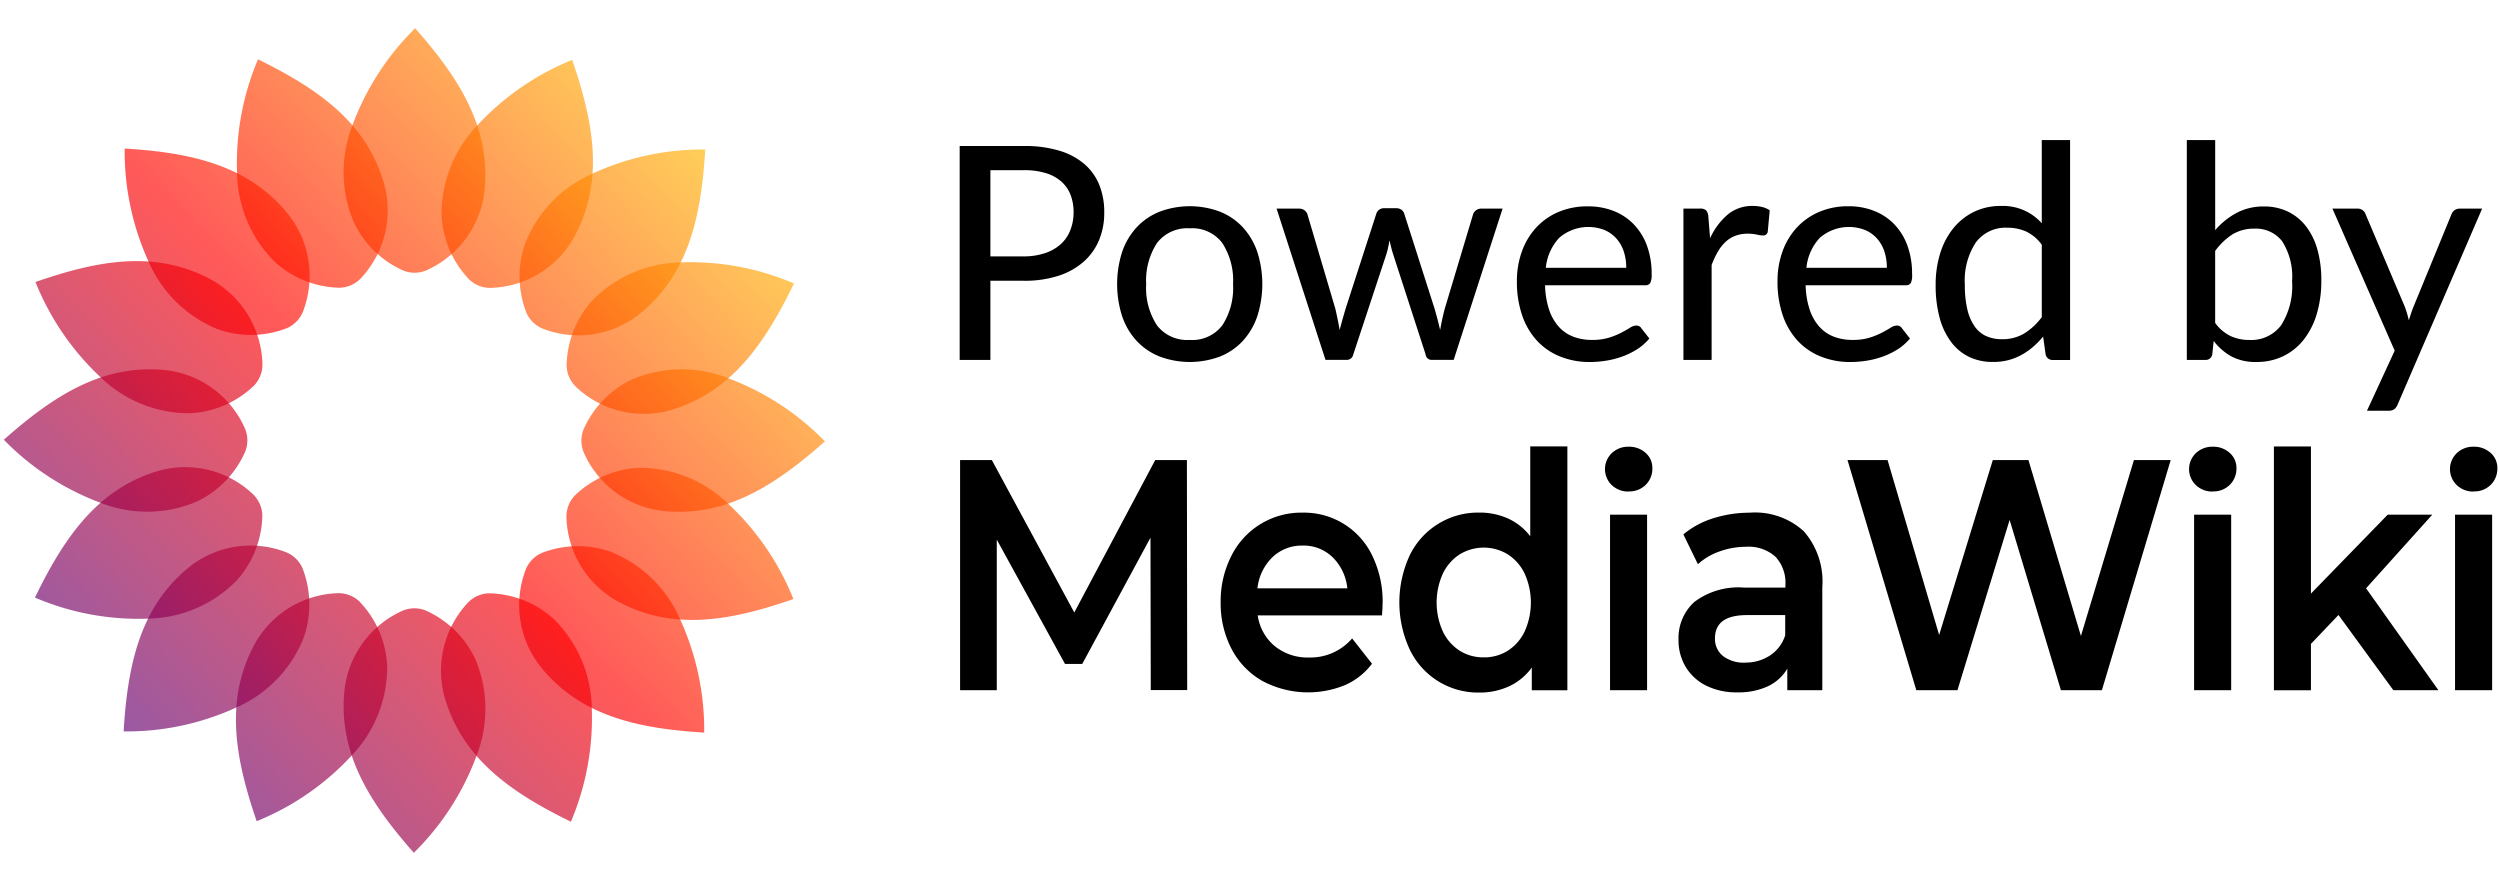 <?xml version="1.0" encoding="UTF-8" standalone="no"?>
<svg
   width="88"
   height="31"
   viewBox="0 0 88 31"
   version="1.1"
   id="svg18"
   sodipodi:docname="poweredby_mediawiki.svg"
   inkscape:version="1.4.2 (ebf0e940d0, 2025-05-08)"
   xmlns:inkscape="http://www.inkscape.org/namespaces/inkscape"
   xmlns:sodipodi="http://sodipodi.sourceforge.net/DTD/sodipodi-0.dtd"
   xmlns:xlink="http://www.w3.org/1999/xlink"
   xmlns="http://www.w3.org/2000/svg"
   xmlns:svg="http://www.w3.org/2000/svg">
  <sodipodi:namedview
     id="namedview18"
     pagecolor="#ffffff"
     bordercolor="#000000"
     borderopacity="0.25"
     inkscape:showpageshadow="2"
     inkscape:pageopacity="0.0"
     inkscape:pagecheckerboard="0"
     inkscape:deskcolor="#d1d1d1"
     inkscape:zoom="11.313709"
     inkscape:cx="20.682872"
     inkscape:cy="8.9714169"
     inkscape:window-width="1920"
     inkscape:window-height="1052"
     inkscape:window-x="0"
     inkscape:window-y="0"
     inkscape:window-maximized="1"
     inkscape:current-layer="svg18" />
  <defs
     id="defs3">
    <linearGradient
       id="gradient-fill"
       x1="43.671"
       y1="0.188"
       x2="44.204"
       y2="30.688"
       gradientUnits="userSpaceOnUse">
      <stop
         id="stop4257"
         offset="0"
         style="stop-color:rgb(255, 255, 255); stop-opacity:1" />
      <stop
         id="stop4259"
         offset="1"
         style="stop-color:rgb(235, 235, 235); stop-opacity:1" />
    </linearGradient>
    <linearGradient
       id="gradient-stroke"
       x1="43.671"
       y1="0.188"
       x2="44.204"
       y2="30.688"
       gradientUnits="userSpaceOnUse">
      <stop
         id="stop4220"
         offset="0"
         style="stop-color:rgb(200, 200, 200); stop-opacity:1" />
      <stop
         id="stop4222"
         offset="1"
         style="stop-color:rgb(120, 120, 120); stop-opacity:1" />
    </linearGradient>
    <linearGradient
       id="gradient"
       x1="4"
       x2="31"
       y1="28"
       y2="3"
       gradientUnits="userSpaceOnUse">
      <stop
         offset="0%"
         stop-color="#0a00b2"
         id="stop1" />
      <stop
         offset="50%"
         stop-color="#ff0000"
         id="stop2" />
      <stop
         offset="100%"
         stop-color="#fffc00"
         id="stop3" />
    </linearGradient>
    <style
       id="style3">
			.button {
				fill: url(#gradient-fill);
				stroke-width: 0.5;
				stroke: url(#gradient-stroke);
			}
			.wordmark {
				fill: #000000;
			}
			.powered {
				fill: #000000;
			}
			.petals {
				fill: url(#gradient);
			}
			.petal {
				opacity: 0.65;
			}
		</style>
    <linearGradient
       inkscape:collect="always"
       xlink:href="#gradient"
       id="linearGradient66"
       gradientUnits="userSpaceOnUse"
       x1="4"
       y1="28"
       x2="31"
       y2="3" />
    <linearGradient
       inkscape:collect="always"
       xlink:href="#gradient"
       id="linearGradient67"
       gradientUnits="userSpaceOnUse"
       x1="4"
       y1="28"
       x2="31"
       y2="3" />
    <linearGradient
       inkscape:collect="always"
       xlink:href="#gradient"
       id="linearGradient68"
       gradientUnits="userSpaceOnUse"
       x1="4"
       y1="28"
       x2="31"
       y2="3" />
    <linearGradient
       inkscape:collect="always"
       xlink:href="#gradient"
       id="linearGradient69"
       gradientUnits="userSpaceOnUse"
       x1="4"
       y1="28"
       x2="31"
       y2="3" />
    <linearGradient
       inkscape:collect="always"
       xlink:href="#gradient"
       id="linearGradient70"
       gradientUnits="userSpaceOnUse"
       x1="4"
       y1="28"
       x2="31"
       y2="3" />
    <linearGradient
       inkscape:collect="always"
       xlink:href="#gradient"
       id="linearGradient71"
       gradientUnits="userSpaceOnUse"
       x1="4"
       y1="28"
       x2="31"
       y2="3" />
    <linearGradient
       inkscape:collect="always"
       xlink:href="#gradient"
       id="linearGradient72"
       gradientUnits="userSpaceOnUse"
       x1="4"
       y1="28"
       x2="31"
       y2="3" />
    <linearGradient
       inkscape:collect="always"
       xlink:href="#gradient"
       id="linearGradient73"
       gradientUnits="userSpaceOnUse"
       x1="4"
       y1="28"
       x2="31"
       y2="3" />
    <linearGradient
       inkscape:collect="always"
       xlink:href="#gradient"
       id="linearGradient74"
       gradientUnits="userSpaceOnUse"
       x1="4"
       y1="28"
       x2="31"
       y2="3" />
    <linearGradient
       inkscape:collect="always"
       xlink:href="#gradient"
       id="linearGradient75"
       gradientUnits="userSpaceOnUse"
       x1="4"
       y1="28"
       x2="31"
       y2="3" />
    <linearGradient
       inkscape:collect="always"
       xlink:href="#gradient"
       id="linearGradient76"
       gradientUnits="userSpaceOnUse"
       x1="4"
       y1="28"
       x2="31"
       y2="3" />
    <linearGradient
       inkscape:collect="always"
       xlink:href="#gradient"
       id="linearGradient77"
       gradientUnits="userSpaceOnUse"
       x1="4"
       y1="28"
       x2="31"
       y2="3" />
    <linearGradient
       inkscape:collect="always"
       xlink:href="#gradient"
       id="linearGradient78"
       gradientUnits="userSpaceOnUse"
       x1="4"
       y1="28"
       x2="31"
       y2="3" />
    <linearGradient
       inkscape:collect="always"
       xlink:href="#gradient"
       id="linearGradient79"
       gradientUnits="userSpaceOnUse"
       x1="4"
       y1="28"
       x2="31"
       y2="3" />
    <linearGradient
       inkscape:collect="always"
       xlink:href="#gradient"
       id="linearGradient80"
       gradientUnits="userSpaceOnUse"
       x1="4"
       y1="28"
       x2="31"
       y2="3" />
    <linearGradient
       inkscape:collect="always"
       xlink:href="#gradient"
       id="linearGradient81"
       gradientUnits="userSpaceOnUse"
       x1="4"
       y1="28"
       x2="31"
       y2="3" />
    <linearGradient
       inkscape:collect="always"
       xlink:href="#gradient"
       id="linearGradient82"
       gradientUnits="userSpaceOnUse"
       x1="4"
       y1="28"
       x2="31"
       y2="3" />
  </defs>
  <g
     id="g82"
     transform="matrix(1.021,0,0,1.021,-0.964,-0.331)">
    <path
       id="wordmark"
       class="wordmark"
       d="m 41.874,24.12 -0.01,-7.934 h -1.093 l -2.79,5.254 -2.842,-5.254 h -1.095 v 7.934 h 1.265 v -5.192 l 2.352,4.285 h 0.595 l 2.352,-4.352 0.01,5.254 h 1.256 z m 6.738,-2.992 a 3.631,3.631 0 0 0 -0.353,-1.638 2.605,2.605 0 0 0 -2.409,-1.492 2.69,2.69 0 0 0 -2.459,1.502 3.441,3.441 0 0 0 -0.363,1.592 3.387,3.387 0 0 0 0.373,1.599 2.708,2.708 0 0 0 1.058,1.106 3.354,3.354 0 0 0 2.855,0.147 2.329,2.329 0 0 0 0.931,-0.737 l -0.685,-0.873 a 1.894,1.894 0 0 1 -1.485,0.658 1.796,1.796 0 0 1 -1.181,-0.391 1.68,1.68 0 0 1 -0.588,-1.06 h 4.283 q 0.021,-0.272 0.021,-0.419 v 0 z m -2.762,-1.995 a 1.436,1.436 0 0 1 1.043,0.408 1.735,1.735 0 0 1 0.501,1.066 h -3.098 a 1.753,1.753 0 0 1 0.516,-1.071 1.452,1.452 0 0 1 1.038,-0.402 z m 7.851,-3.426 v 3.105 a 2.016,2.016 0 0 0 -0.766,-0.612 2.373,2.373 0 0 0 -0.991,-0.204 2.618,2.618 0 0 0 -2.398,1.473 3.863,3.863 0 0 0 0,3.247 2.61,2.61 0 0 0 2.398,1.485 2.418,2.418 0 0 0 1.028,-0.216 2.005,2.005 0 0 0 0.782,-0.646 v 0.782 h 1.227 v -8.406 h -1.284 z m -1.603,7.28 a 1.518,1.518 0 0 1 -0.828,-0.228 1.61,1.61 0 0 1 -0.582,-0.664 2.425,2.425 0 0 1 0,-1.995 1.614,1.614 0 0 1 0.582,-0.664 1.591,1.591 0 0 1 1.656,0 1.614,1.614 0 0 1 0.582,0.664 2.425,2.425 0 0 1 0,1.995 1.61,1.61 0 0 1 -0.582,0.664 1.518,1.518 0 0 1 -0.828,0.228 z m 4.355,1.133 h 1.276 v -6.053 h -1.277 v 6.053 z m 4.833,-6.12 a 4.173,4.173 0 0 0 -1.278,0.193 2.99,2.99 0 0 0 -1.028,0.555 l 0.501,1.028 a 2.17,2.17 0 0 1 0.751,-0.442 2.674,2.674 0 0 1 0.905,-0.159 1.386,1.386 0 0 1 1.018,0.343 1.315,1.315 0 0 1 0.343,0.975 v 0.09 h -1.416 a 2.522,2.522 0 0 0 -1.722,0.493 1.677,1.677 0 0 0 -0.547,1.309 1.768,1.768 0 0 0 0.25,0.935 1.706,1.706 0 0 0 0.71,0.646 2.352,2.352 0 0 0 1.074,0.228 2.398,2.398 0 0 0 1.047,-0.21 1.533,1.533 0 0 0 0.669,-0.606 v 0.742 h 1.207 V 20.571 A 2.627,2.627 0 0 0 63.131,18.639 2.495,2.495 0 0 0 61.286,17.998 Z m -0.174,5.169 a 1.174,1.174 0 0 1 -0.766,-0.228 0.75,0.75 0 0 1 -0.276,-0.612 q 0,-0.799 1.104,-0.799 h 1.317 v 0.697 a 1.301,1.301 0 0 1 -0.527,0.697 1.526,1.526 0 0 1 -0.853,0.243 v 0 z m 13.401,-6.983 -1.827,6.064 -1.809,-6.064 h -1.229 l -1.85,6.03 -1.778,-6.03 h -1.381 l 2.372,7.934 h 1.418 l 1.799,-5.871 1.769,5.871 h 1.412 L 75.781,16.185 Z m 2.075,7.934 h 1.278 v -6.053 h -1.278 z m 6.87,0 h 1.553 l -2.494,-3.514 2.284,-2.539 h -1.537 l -2.648,2.722 v -5.073 h -1.277 v 8.406 h 1.277 v -1.599 l 0.95,-0.997 z m 2.127,0 h 1.278 v -6.053 h -1.279 v 6.053 z M 57.095,17.266 a 0.793,0.793 0 0 0 0.588,-0.228 0.781,0.781 0 0 0 0.228,-0.571 0.685,0.685 0 0 0 -0.235,-0.531 0.841,0.841 0 0 0 -0.582,-0.211 0.817,0.817 0 0 0 -0.582,0.222 0.764,0.764 0 0 0 0,1.102 0.817,0.817 0 0 0 0.582,0.222 v 0 z m 20.137,0 a 0.793,0.793 0 0 0 0.588,-0.228 0.78,0.78 0 0 0 0.228,-0.571 0.685,0.685 0 0 0 -0.235,-0.531 0.841,0.841 0 0 0 -0.582,-0.211 0.817,0.817 0 0 0 -0.582,0.222 0.764,0.764 0 0 0 0,1.102 0.817,0.817 0 0 0 0.582,0.222 v 0 z m 8.995,0 a 0.793,0.793 0 0 0 0.588,-0.228 0.781,0.781 0 0 0 0.228,-0.571 0.685,0.685 0 0 0 -0.235,-0.531 0.841,0.841 0 0 0 -0.582,-0.211 0.817,0.817 0 0 0 -0.582,0.222 0.764,0.764 0 0 0 0,1.102 0.817,0.817 0 0 0 0.582,0.222 v 0 z"
       style="stroke-width:1.142" />
    <path
       id="powered"
       class="powered"
       d="M 36.244,10.004 A 3.779,3.779 0 0 0 37.439,9.831 2.427,2.427 0 0 0 38.305,9.346 2.056,2.056 0 0 0 38.835,8.604 2.429,2.429 0 0 0 39.014,7.656 2.518,2.518 0 0 0 38.849,6.712 1.884,1.884 0 0 0 38.338,5.987 2.366,2.366 0 0 0 37.474,5.522 4.092,4.092 0 0 0 36.249,5.358 H 34.03 V 12.733 h 1.059 v -2.73 h 1.157 z M 35.089,6.191 h 1.157 a 2.538,2.538 0 0 1 0.753,0.101 1.433,1.433 0 0 1 0.534,0.29 1.187,1.187 0 0 1 0.319,0.457 1.681,1.681 0 0 1 0.105,0.614 A 1.641,1.641 0 0 1 37.842,8.265 1.278,1.278 0 0 1 37.516,8.741 1.509,1.509 0 0 1 36.979,9.049 2.262,2.262 0 0 1 36.241,9.163 H 35.089 V 6.194 Z m 5.836,1.431 a 2.186,2.186 0 0 0 -0.791,0.537 2.378,2.378 0 0 0 -0.501,0.845 3.639,3.639 0 0 0 0,2.228 2.373,2.373 0 0 0 0.501,0.847 2.184,2.184 0 0 0 0.791,0.537 2.969,2.969 0 0 0 2.079,0 2.17,2.17 0 0 0 0.786,-0.537 2.398,2.398 0 0 0 0.499,-0.847 3.639,3.639 0 0 0 0,-2.228 2.398,2.398 0 0 0 -0.499,-0.845 2.17,2.17 0 0 0 -0.786,-0.537 2.969,2.969 0 0 0 -2.08,0 z m -0.093,3.918 a 2.348,2.348 0 0 1 -0.372,-1.418 2.362,2.362 0 0 1 0.372,-1.418 1.312,1.312 0 0 1 1.133,-0.508 1.294,1.294 0 0 1 1.12,0.508 2.374,2.374 0 0 1 0.37,1.418 2.361,2.361 0 0 1 -0.37,1.418 1.3,1.3 0 0 1 -1.12,0.504 1.318,1.318 0 0 1 -1.134,-0.504 z m 5.81,1.192 h 0.735 a 0.228,0.228 0 0 0 0.222,-0.185 l 1.135,-3.439 a 2.162,2.162 0 0 0 0.066,-0.248 q 0.026,-0.126 0.051,-0.249 0.026,0.123 0.057,0.247 0.031,0.123 0.071,0.246 l 1.116,3.443 a 0.206,0.206 0 0 0 0.195,0.185 h 0.771 L 52.747,7.517 h -0.735 a 0.295,0.295 0 0 0 -0.177,0.054 0.289,0.289 0 0 0 -0.105,0.142 l -0.976,3.253 q -0.051,0.195 -0.09,0.376 -0.039,0.18 -0.07,0.36 -0.041,-0.179 -0.088,-0.36 -0.047,-0.18 -0.103,-0.375 L 49.357,7.692 A 0.267,0.267 0 0 0 49.26,7.556 0.291,0.291 0 0 0 49.08,7.503 H 48.661 a 0.268,0.268 0 0 0 -0.267,0.19 l -1.059,3.273 q -0.057,0.195 -0.108,0.376 -0.051,0.18 -0.097,0.36 -0.031,-0.179 -0.067,-0.36 -0.037,-0.18 -0.082,-0.375 L 46.019,7.713 A 0.276,0.276 0 0 0 45.919,7.575 0.311,0.311 0 0 0 45.726,7.517 h -0.77 z m 8.025,-5.098 a 2.261,2.261 0 0 0 -0.771,0.547 2.414,2.414 0 0 0 -0.485,0.818 2.969,2.969 0 0 0 -0.17,1.015 3.54,3.54 0 0 0 0.187,1.2 2.458,2.458 0 0 0 0.522,0.874 2.197,2.197 0 0 0 0.799,0.534 2.688,2.688 0 0 0 0.999,0.183 3.64,3.64 0 0 0 0.571,-0.046 2.988,2.988 0 0 0 0.563,-0.146 2.606,2.606 0 0 0 0.509,-0.251 1.812,1.812 0 0 0 0.416,-0.368 L 57.531,11.641 a 0.195,0.195 0 0 0 -0.179,-0.093 0.424,0.424 0 0 0 -0.216,0.078 q -0.123,0.077 -0.3,0.17 a 2.627,2.627 0 0 1 -0.421,0.17 1.95,1.95 0 0 1 -0.584,0.077 1.765,1.765 0 0 1 -0.653,-0.114 1.301,1.301 0 0 1 -0.501,-0.349 1.693,1.693 0 0 1 -0.329,-0.588 2.877,2.877 0 0 1 -0.136,-0.833 h 3.443 A 0.2,0.2 0 0 0 57.837,10.083 0.632,0.632 0 0 0 57.886,9.779 2.796,2.796 0 0 0 57.721,8.784 2.08,2.08 0 0 0 57.264,8.052 1.963,1.963 0 0 0 56.57,7.595 2.379,2.379 0 0 0 55.696,7.439 2.513,2.513 0 0 0 54.667,7.635 Z m 1.591,0.619 a 1.176,1.176 0 0 1 0.409,0.29 1.256,1.256 0 0 1 0.255,0.442 1.747,1.747 0 0 1 0.088,0.571 h -2.772 a 1.773,1.773 0 0 1 0.457,-1.028 1.532,1.532 0 0 1 1.562,-0.275 z m 3.696,4.479 V 9.46 a 3.157,3.157 0 0 1 0.214,-0.457 1.444,1.444 0 0 1 0.267,-0.34 1.028,1.028 0 0 1 0.337,-0.21 1.193,1.193 0 0 1 0.429,-0.072 1.46,1.46 0 0 1 0.311,0.031 1.098,1.098 0 0 0 0.214,0.031 0.155,0.155 0 0 0 0.164,-0.138 L 61.957,7.575 A 0.79,0.79 0 0 0 61.692,7.46 1.39,1.39 0 0 0 61.371,7.424 1.31,1.31 0 0 0 60.508,7.722 2.347,2.347 0 0 0 59.901,8.538 L 59.84,7.778 A 0.351,0.351 0 0 0 59.76,7.572 0.319,0.319 0 0 0 59.542,7.515 h -0.56 v 5.218 h 0.976 z m 3.698,-5.098 a 2.261,2.261 0 0 0 -0.771,0.547 2.414,2.414 0 0 0 -0.485,0.818 2.969,2.969 0 0 0 -0.17,1.015 3.54,3.54 0 0 0 0.187,1.2 2.457,2.457 0 0 0 0.522,0.874 2.197,2.197 0 0 0 0.799,0.534 2.69,2.69 0 0 0 0.999,0.183 3.639,3.639 0 0 0 0.571,-0.046 2.989,2.989 0 0 0 0.563,-0.146 2.606,2.606 0 0 0 0.509,-0.251 1.817,1.817 0 0 0 0.416,-0.368 L 66.515,11.641 a 0.195,0.195 0 0 0 -0.179,-0.093 0.424,0.424 0 0 0 -0.216,0.078 q -0.123,0.077 -0.3,0.17 a 2.627,2.627 0 0 1 -0.421,0.17 1.948,1.948 0 0 1 -0.584,0.077 1.765,1.765 0 0 1 -0.653,-0.114 1.301,1.301 0 0 1 -0.501,-0.349 1.695,1.695 0 0 1 -0.329,-0.588 2.877,2.877 0 0 1 -0.136,-0.833 h 3.443 A 0.199,0.199 0 0 0 66.821,10.083 0.632,0.632 0 0 0 66.865,9.775 2.796,2.796 0 0 0 66.7,8.781 2.082,2.082 0 0 0 66.243,8.048 1.963,1.963 0 0 0 65.549,7.592 2.379,2.379 0 0 0 64.675,7.435 2.513,2.513 0 0 0 63.65,7.635 Z m 1.591,0.619 a 1.175,1.175 0 0 1 0.409,0.29 1.256,1.256 0 0 1 0.255,0.442 1.747,1.747 0 0 1 0.088,0.571 h -2.773 a 1.773,1.773 0 0 1 0.457,-1.028 1.532,1.532 0 0 1 1.562,-0.275 z M 72.312,12.733 V 5.153 h -0.976 v 2.868 a 1.787,1.787 0 0 0 -1.408,-0.596 2.074,2.074 0 0 0 -0.94,0.208 2.109,2.109 0 0 0 -0.709,0.571 2.586,2.586 0 0 0 -0.447,0.861 3.611,3.611 0 0 0 -0.154,1.077 4.258,4.258 0 0 0 0.138,1.142 2.439,2.439 0 0 0 0.399,0.835 1.691,1.691 0 0 0 0.621,0.512 1.864,1.864 0 0 0 0.81,0.172 2.093,2.093 0 0 0 0.519,-0.058 2.026,2.026 0 0 0 0.457,-0.177 2.301,2.301 0 0 0 0.405,-0.278 2.842,2.842 0 0 0 0.355,-0.362 l 0.087,0.612 a 0.24,0.24 0 0 0 0.257,0.195 h 0.587 z m -2.888,-0.82 a 0.984,0.984 0 0 1 -0.401,-0.335 1.68,1.68 0 0 1 -0.252,-0.584 3.611,3.611 0 0 1 -0.087,-0.853 2.392,2.392 0 0 1 0.38,-1.46 1.278,1.278 0 0 1 1.085,-0.506 1.568,1.568 0 0 1 0.648,0.131 1.409,1.409 0 0 1 0.54,0.457 v 2.495 a 2.188,2.188 0 0 1 -0.606,0.563 1.456,1.456 0 0 1 -0.766,0.198 1.313,1.313 0 0 1 -0.54,-0.106 z m 7.545,0.82 a 0.228,0.228 0 0 0 0.247,-0.206 l 0.047,-0.448 a 1.988,1.988 0 0 0 0.609,0.532 1.753,1.753 0 0 0 0.861,0.193 2.091,2.091 0 0 0 0.933,-0.203 2.012,2.012 0 0 0 0.705,-0.571 2.676,2.676 0 0 0 0.448,-0.889 A 3.972,3.972 0 0 0 80.974,9.991 3.871,3.871 0 0 0 80.838,8.924 2.337,2.337 0 0 0 80.445,8.125 1.75,1.75 0 0 0 79.821,7.619 1.873,1.873 0 0 0 78.996,7.442 1.971,1.971 0 0 0 78.053,7.664 2.571,2.571 0 0 0 77.315,8.26 V 5.153 H 76.337 V 12.733 Z m 2.66,-4.083 a 2.264,2.264 0 0 1 0.337,1.37 2.513,2.513 0 0 1 -0.38,1.521 1.288,1.288 0 0 1 -1.095,0.504 1.543,1.543 0 0 1 -0.637,-0.131 1.423,1.423 0 0 1 -0.54,-0.457 V 8.976 a 2.241,2.241 0 0 1 0.596,-0.571 1.417,1.417 0 0 1 0.758,-0.198 1.142,1.142 0 0 1 0.962,0.443 z m 6.889,-1.133 h -0.775 a 0.297,0.297 0 0 0 -0.175,0.054 0.284,0.284 0 0 0 -0.107,0.142 l -1.305,3.176 q -0.047,0.114 -0.088,0.239 -0.041,0.124 -0.077,0.239 A 3.642,3.642 0 0 0 83.852,10.898 L 82.501,7.712 A 0.289,0.289 0 0 0 82.207,7.516 h -0.85 l 2.147,4.898 -0.956,2.071 h 0.728 a 0.343,0.343 0 0 0 0.222,-0.059 0.428,0.428 0 0 0 0.114,-0.172 z"
       style="stroke-width:1.142" />
    <g
       id="petals"
       class="petals"
       style="fill:url(#linearGradient82)"
       transform="matrix(1.142,0,0,1.142,-5.806,-2.102)">
      <path
         class="petal"
         d="m 13.068,7.359 a 3.865,3.865 0 0 0 1.132,2.665 2.989,2.989 0 0 0 1.973,0.787 0.919,0.919 0 0 0 0.628,-0.281 3,3 0 0 0 0.7,-2.876 C 16.97,5.815 15.5,4.8 13.7,3.915 a 8.026,8.026 0 0 0 -0.632,3.444 z"
         id="path3"
         style="fill:url(#linearGradient66)" />
      <path
         class="petal"
         d="m 10.4,10.031 a 3.848,3.848 0 0 0 2.065,2.025 2.984,2.984 0 0 0 2.122,-0.031 0.923,0.923 0 0 0 0.473,-0.5 A 3,3 0 0 0 14.617,8.6 C 13.417,7.107 11.677,6.731 9.675,6.609 a 8.024,8.024 0 0 0 0.725,3.422 z"
         id="path4"
         style="fill:url(#linearGradient67)" />
      <path
         class="petal"
         d="m 8.959,13.524 a 3.831,3.831 0 0 0 2.68,1.076 2.99,2.99 0 0 0 1.949,-0.844 0.927,0.927 0 0 0 0.246,-0.645 3,3 0 0 0 -1.528,-2.533 c -1.675,-0.919 -3.428,-0.6 -5.324,0.06 a 8,8 0 0 0 1.977,2.886 z"
         id="path5"
         style="fill:url(#linearGradient68)" />
      <path
         class="petal"
         d="M 8.956,17.307 A 3.824,3.824 0 0 0 11.841,17.272 3,3 0 0 0 13.32,15.743 0.928,0.928 0 0 0 13.302,15.052 2.981,2.981 0 0 0 10.926,13.3 c -1.9,-0.2 -3.394,0.766 -4.9,2.1 a 7.954,7.954 0 0 0 2.93,1.907 z"
         id="path6"
         style="fill:url(#linearGradient69)" />
      <path
         class="petal"
         d="m 10.394,20.8 a 3.831,3.831 0 0 0 2.653,-1.141 3.017,3.017 0 0 0 0.784,-1.981 0.926,0.926 0 0 0 -0.28,-0.631 2.971,2.971 0 0 0 -2.863,-0.706 c -1.831,0.54 -2.844,2.013 -3.722,3.824 a 7.927,7.927 0 0 0 3.428,0.635 z"
         id="path7"
         style="fill:url(#linearGradient70)" />
      <path
         class="petal"
         d="m 13.054,23.479 a 3.849,3.849 0 0 0 2.016,-2.079 3.022,3.022 0 0 0 -0.031,-2.132 0.922,0.922 0 0 0 -0.5,-0.476 2.97,2.97 0 0 0 -2.914,0.449 c -1.486,1.2 -1.86,2.953 -1.982,4.964 a 7.928,7.928 0 0 0 3.411,-0.726 z"
         id="path8"
         style="fill:url(#linearGradient71)" />
      <path
         class="petal"
         d="M 16.531,24.93 A 3.867,3.867 0 0 0 17.6,22.238 3.016,3.016 0 0 0 16.759,20.28 0.918,0.918 0 0 0 16.117,20.032 2.978,2.978 0 0 0 13.6,21.567 c -0.914,1.683 -0.594,3.443 0.06,5.348 a 7.957,7.957 0 0 0 2.871,-1.985 z"
         id="path9"
         style="fill:url(#linearGradient72)" />
      <path
         class="petal"
         d="m 20.3,24.933 a 3.873,3.873 0 0 0 -0.035,-2.9 3,3 0 0 0 -1.522,-1.486 0.917,0.917 0 0 0 -0.687,0.018 2.993,2.993 0 0 0 -1.745,2.387 c -0.2,1.906 0.763,3.409 2.093,4.918 A 8,8 0 0 0 20.3,24.933 Z"
         id="path10"
         style="fill:url(#linearGradient73)" />
      <path
         class="petal"
         d="m 23.776,23.489 a 3.866,3.866 0 0 0 -1.136,-2.665 2.989,2.989 0 0 0 -1.973,-0.788 0.919,0.919 0 0 0 -0.628,0.281 3,3 0 0 0 -0.7,2.876 c 0.538,1.839 2,2.857 3.807,3.739 a 8.025,8.025 0 0 0 0.63,-3.443 z"
         id="path11"
         style="fill:url(#linearGradient74)" />
      <path
         class="petal"
         d="m 26.441,20.817 a 3.848,3.848 0 0 0 -2.065,-2.025 2.984,2.984 0 0 0 -2.122,0.031 0.923,0.923 0 0 0 -0.473,0.5 3,3 0 0 0 0.447,2.927 c 1.2,1.493 2.94,1.869 4.942,1.991 a 8.025,8.025 0 0 0 -0.729,-3.424 z"
         id="path12"
         style="fill:url(#linearGradient75)" />
      <path
         class="petal"
         d="m 27.885,17.324 a 3.831,3.831 0 0 0 -2.679,-1.077 2.99,2.99 0 0 0 -1.949,0.844 0.927,0.927 0 0 0 -0.246,0.645 3,3 0 0 0 1.528,2.533 c 1.675,0.919 3.428,0.6 5.324,-0.06 a 7.994,7.994 0 0 0 -1.978,-2.885 z"
         id="path13"
         style="fill:url(#linearGradient76)" />
      <path
         class="petal"
         d="M 27.888,13.541 A 3.824,3.824 0 0 0 25,13.576 a 3,3 0 0 0 -1.479,1.529 0.928,0.928 0 0 0 0.018,0.691 2.981,2.981 0 0 0 2.376,1.753 c 1.9,0.2 3.394,-0.767 4.9,-2.1 a 7.955,7.955 0 0 0 -2.927,-1.908 z"
         id="path14"
         style="fill:url(#linearGradient77)" />
      <path
         class="petal"
         d="m 26.451,10.046 a 3.831,3.831 0 0 0 -2.651,1.141 3.017,3.017 0 0 0 -0.784,1.982 0.927,0.927 0 0 0 0.28,0.631 2.971,2.971 0 0 0 2.863,0.706 c 1.831,-0.54 2.844,-2.013 3.722,-3.824 a 7.926,7.926 0 0 0 -3.43,-0.636 z"
         id="path15"
         style="fill:url(#linearGradient78)" />
      <path
         class="petal"
         d="m 23.791,7.369 a 3.849,3.849 0 0 0 -2.016,2.074 3.022,3.022 0 0 0 0.031,2.132 0.922,0.922 0 0 0 0.5,0.476 2.97,2.97 0 0 0 2.914,-0.449 c 1.486,-1.2 1.86,-2.953 1.982,-4.964 a 7.928,7.928 0 0 0 -3.411,0.731 z"
         id="path16"
         style="fill:url(#linearGradient79)" />
      <path
         class="petal"
         d="m 20.313,5.918 a 3.867,3.867 0 0 0 -1.072,2.692 3.016,3.016 0 0 0 0.84,1.958 0.918,0.918 0 0 0 0.642,0.248 2.978,2.978 0 0 0 2.522,-1.536 c 0.914,-1.683 0.594,-3.443 -0.06,-5.348 a 7.958,7.958 0 0 0 -2.872,1.986 z"
         id="path17"
         style="fill:url(#linearGradient80)" />
      <path
         class="petal"
         d="m 16.548,5.915 a 3.874,3.874 0 0 0 0.035,2.9 3,3 0 0 0 1.522,1.485 0.917,0.917 0 0 0 0.687,-0.018 2.993,2.993 0 0 0 1.745,-2.387 c 0.2,-1.906 -0.763,-3.409 -2.093,-4.918 a 8,8 0 0 0 -1.896,2.938 z"
         id="path18"
         style="fill:url(#linearGradient81)" />
    </g>
  </g>
</svg>

